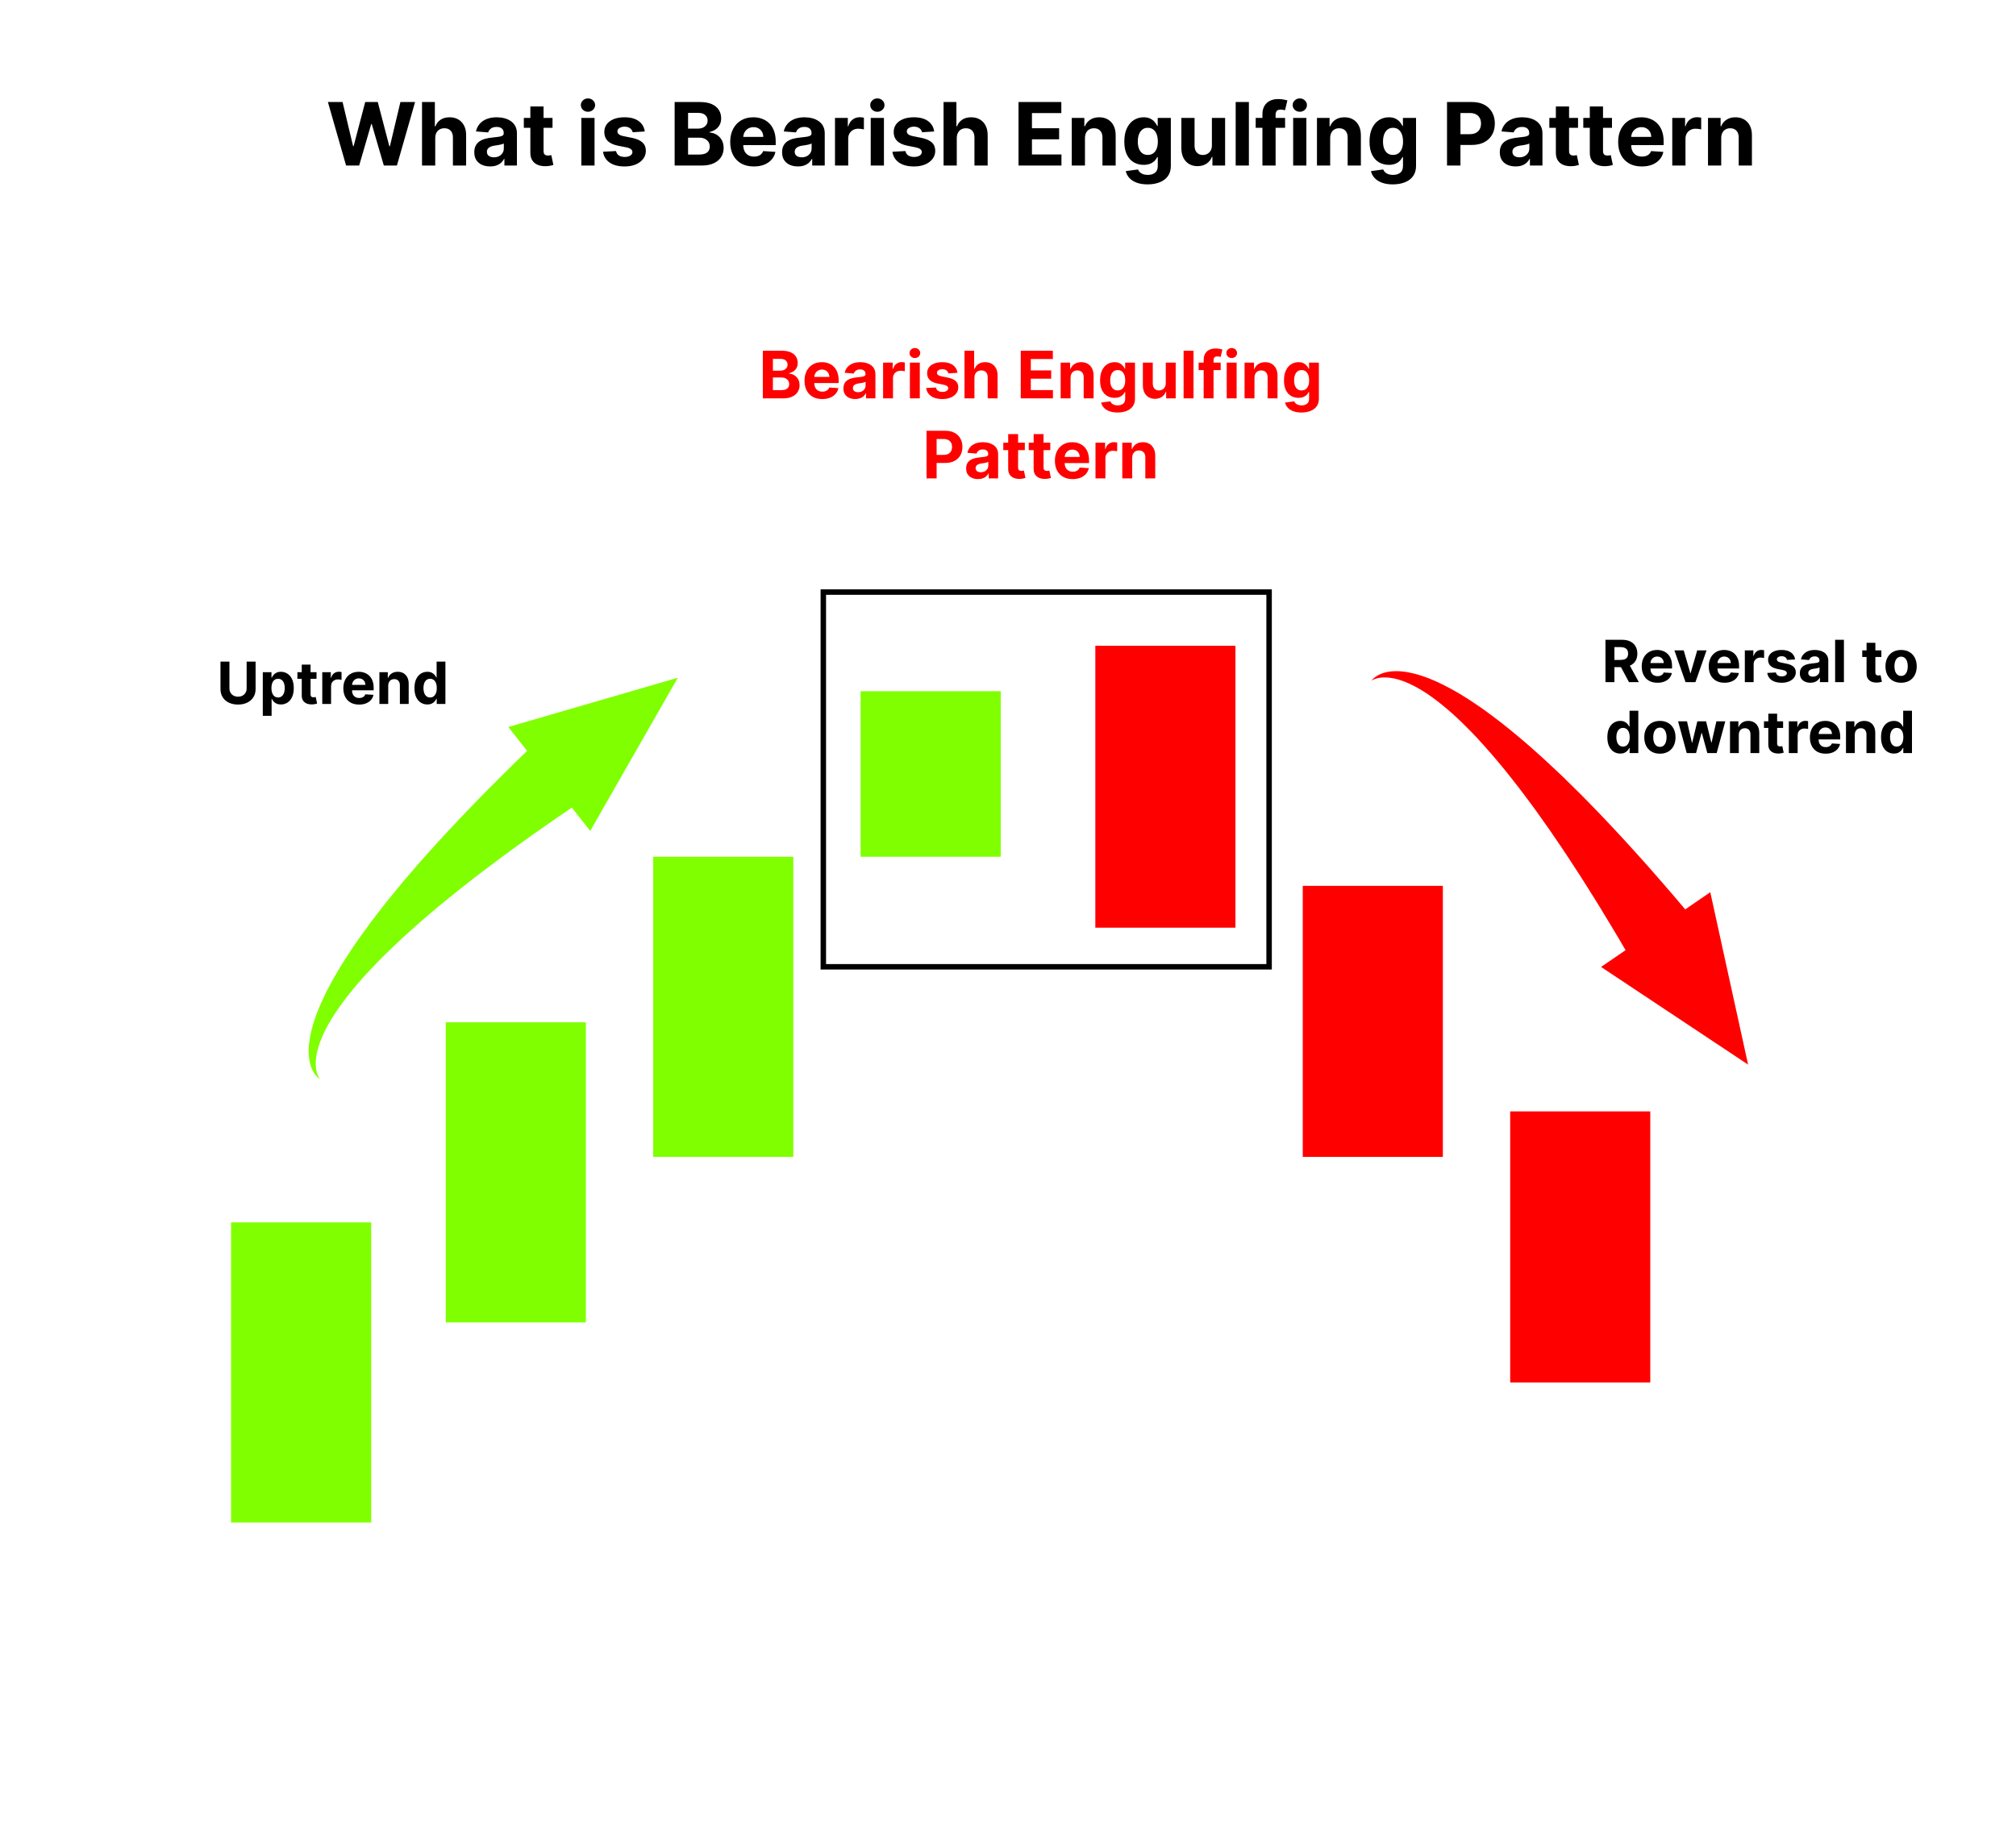 <?xml version="1.0" encoding="UTF-8"?> <svg xmlns="http://www.w3.org/2000/svg" width="1108" height="1004" viewBox="0 0 1108 1004" fill="none"><path d="M372.547 372.57L279.377 399.673L324.394 456.81L372.547 372.57L279.377 399.673L324.394 456.81L372.547 372.57Z" fill="#80FF00"></path><path d="M175.876 593.246C175.876 593.246 175.381 592.711 174.818 591.481C174.266 590.264 173.662 588.331 173.545 585.678C173.414 583.028 173.794 579.657 174.955 575.761C176.105 571.866 178.034 567.465 180.652 562.774C183.333 558.076 186.781 553.097 190.696 547.975C192.783 545.435 194.76 542.825 197.11 540.226C198.248 538.927 199.395 537.619 200.555 536.293C201.774 534.988 202.995 533.682 204.24 532.356C209.181 527.077 214.628 521.793 220.243 516.53C223.051 513.905 226.013 511.317 228.899 508.707C231.82 506.102 234.886 503.558 237.853 500.993L240.094 499.081L242.402 497.194C243.933 495.947 245.463 494.693 246.986 493.455C248.522 492.215 250.004 490.958 251.562 489.741C253.117 488.524 254.659 487.31 256.198 486.108C262.28 481.256 268.499 476.652 274.419 472.183C277.392 469.949 280.401 467.814 283.291 465.705C286.213 463.602 288.994 461.516 291.82 459.556C297.452 455.631 302.682 451.893 307.62 448.515C312.552 445.169 317.083 442.093 321.104 439.367C325.124 436.661 328.697 434.348 331.594 432.429C337.415 428.602 340.737 426.416 340.737 426.416L312.974 390.733C312.974 390.733 309.914 393.608 304.552 398.657C301.88 401.185 298.624 404.204 294.916 407.755C291.248 411.315 287.101 415.339 282.568 419.717C278.066 424.11 273.262 428.977 268.162 434.059C265.609 436.591 263.051 439.304 260.406 442.009C257.786 444.741 255.078 447.474 252.383 450.346C247.003 456.109 241.434 461.983 235.968 468.167C234.594 469.702 233.213 471.233 231.823 472.781C230.447 474.319 229.098 475.921 227.739 477.494C226.385 479.073 225.025 480.646 223.66 482.232L221.623 484.604L219.634 487.018C216.991 490.261 214.32 493.429 211.748 496.692C209.213 499.979 206.645 503.174 204.209 506.449C199.342 512.999 194.695 519.495 190.555 525.953C189.534 527.563 188.517 529.162 187.506 530.746C186.553 532.354 185.615 533.947 184.683 535.527C182.781 538.64 181.206 541.829 179.579 544.83C176.548 550.968 174.049 556.802 172.342 562.211C170.687 567.625 169.795 572.549 169.662 576.725C169.514 580.906 170.135 584.301 171.089 586.797C172.034 589.307 173.277 590.934 174.241 591.917C175.199 592.893 175.876 593.246 175.876 593.246Z" fill="#80FF00"></path><path d="M960.761 585.279L939.977 490.499L879.945 531.577L960.761 585.279L939.977 490.499L879.945 531.577L960.761 585.279Z" fill="#FF0000"></path><path d="M753.791 374.232C753.791 374.232 754.358 373.774 755.623 373.294C756.874 372.825 758.844 372.353 761.499 372.414C764.152 372.461 767.489 373.067 771.298 374.487C775.108 375.896 779.369 378.115 783.874 381.043C788.381 384.033 793.117 387.808 797.965 392.059C800.358 394.311 802.83 396.459 805.266 398.978C806.485 400.201 807.713 401.433 808.958 402.679C810.178 403.983 811.4 405.289 812.639 406.621C817.574 411.905 822.481 417.694 827.354 423.65C829.785 426.629 832.168 429.757 834.578 432.812C836.982 435.901 839.313 439.131 841.674 442.264L843.431 444.629L845.158 447.058C846.3 448.669 847.448 450.28 848.581 451.883C849.715 453.499 850.87 455.061 851.979 456.698C853.089 458.331 854.197 459.951 855.293 461.568C859.725 467.962 863.901 474.476 867.962 480.682C869.992 483.799 871.92 486.944 873.83 489.97C875.733 493.026 877.627 495.941 879.393 498.892C882.931 504.775 886.309 510.245 889.348 515.398C892.355 520.544 895.12 525.271 897.569 529.465C900 533.659 902.067 537.379 903.787 540.398C907.215 546.463 909.172 549.924 909.172 549.924L946.64 524.621C946.64 524.621 943.977 521.374 939.299 515.686C936.956 512.85 934.163 509.398 930.869 505.461C927.563 501.561 923.827 497.153 919.764 492.336C915.683 487.55 911.149 482.429 906.421 476.999C904.066 474.282 901.531 471.548 899.01 468.727C896.46 465.93 893.915 463.044 891.231 460.162C885.842 454.408 880.355 448.457 874.552 442.588C873.113 441.114 871.678 439.633 870.227 438.142C868.785 436.666 867.277 435.213 865.799 433.751C864.314 432.294 862.836 430.831 861.346 429.363L859.115 427.171L856.841 425.025C853.782 422.17 850.801 419.293 847.718 416.507C844.609 413.757 841.594 410.98 838.489 408.33C832.281 403.034 826.112 397.961 819.947 393.397C818.409 392.27 816.881 391.147 815.37 390.032C813.829 388.973 812.303 387.931 810.788 386.895C807.81 384.788 804.734 383.002 801.849 381.178C795.929 377.741 790.275 374.856 784.994 372.79C779.703 370.775 774.85 369.554 770.692 369.141C766.531 368.712 763.102 369.104 760.548 369.888C757.979 370.663 756.272 371.794 755.227 372.689C754.189 373.58 753.791 374.232 753.791 374.232Z" fill="#FF0000"></path><rect x="127" y="672" width="77" height="165" fill="#80FF00"></rect><rect x="245" y="562" width="77" height="165" fill="#80FF00"></rect><rect x="359" y="471" width="77" height="165" fill="#80FF00"></rect><rect x="473" y="380" width="77" height="91" fill="#80FF00"></rect><rect x="602" y="355" width="77" height="155" fill="#FF0000"></rect><rect x="716" y="487" width="77" height="149" fill="#FF0000"></rect><rect x="830" y="611" width="77" height="149" fill="#FF0000"></rect><path d="M419.254 219V192.818H429.737C431.663 192.818 433.27 193.104 434.557 193.675C435.844 194.246 436.811 195.038 437.459 196.053C438.106 197.058 438.43 198.217 438.43 199.53C438.43 200.553 438.226 201.452 437.817 202.227C437.407 202.994 436.845 203.625 436.129 204.119C435.422 204.605 434.612 204.95 433.7 205.155V205.411C434.697 205.453 435.631 205.734 436.5 206.254C437.378 206.774 438.089 207.503 438.635 208.44C439.18 209.369 439.453 210.477 439.453 211.764C439.453 213.153 439.108 214.393 438.417 215.484C437.736 216.567 436.726 217.423 435.388 218.054C434.05 218.685 432.4 219 430.44 219H419.254ZM424.79 214.474H429.302C430.845 214.474 431.97 214.18 432.677 213.592C433.385 212.996 433.738 212.203 433.738 211.214C433.738 210.49 433.564 209.851 433.214 209.297C432.865 208.743 432.366 208.308 431.719 207.993C431.079 207.678 430.317 207.52 429.43 207.52H424.79V214.474ZM424.79 203.774H428.893C429.652 203.774 430.325 203.642 430.913 203.378C431.51 203.105 431.979 202.722 432.319 202.227C432.669 201.733 432.844 201.141 432.844 200.45C432.844 199.504 432.507 198.741 431.834 198.162C431.169 197.582 430.223 197.293 428.996 197.293H424.79V203.774ZM451.901 219.384C449.882 219.384 448.143 218.974 446.686 218.156C445.237 217.33 444.12 216.162 443.336 214.653C442.552 213.136 442.16 211.342 442.16 209.271C442.16 207.251 442.552 205.479 443.336 203.953C444.12 202.428 445.224 201.239 446.647 200.386C448.079 199.534 449.758 199.108 451.684 199.108C452.98 199.108 454.186 199.317 455.302 199.734C456.427 200.143 457.407 200.761 458.242 201.588C459.086 202.415 459.742 203.455 460.211 204.707C460.68 205.952 460.914 207.409 460.914 209.08V210.575H444.333V207.2H455.788C455.788 206.416 455.617 205.722 455.276 205.116C454.936 204.511 454.463 204.038 453.857 203.697C453.261 203.348 452.566 203.173 451.774 203.173C450.947 203.173 450.214 203.365 449.575 203.749C448.944 204.124 448.45 204.631 448.092 205.27C447.734 205.901 447.551 206.604 447.542 207.379V210.588C447.542 211.56 447.721 212.399 448.079 213.107C448.445 213.814 448.961 214.359 449.626 214.743C450.291 215.126 451.079 215.318 451.991 215.318C452.596 215.318 453.15 215.233 453.653 215.062C454.156 214.892 454.586 214.636 454.944 214.295C455.302 213.955 455.575 213.537 455.762 213.043L460.799 213.375C460.544 214.585 460.019 215.642 459.227 216.545C458.443 217.44 457.428 218.139 456.184 218.642C454.948 219.136 453.521 219.384 451.901 219.384ZM470.068 219.371C468.815 219.371 467.698 219.153 466.718 218.719C465.738 218.276 464.963 217.624 464.392 216.763C463.829 215.893 463.548 214.811 463.548 213.516C463.548 212.425 463.748 211.509 464.149 210.767C464.549 210.026 465.095 209.429 465.785 208.977C466.475 208.526 467.259 208.185 468.137 207.955C469.024 207.724 469.953 207.562 470.924 207.469C472.066 207.349 472.987 207.239 473.686 207.136C474.384 207.026 474.892 206.864 475.207 206.651C475.522 206.437 475.68 206.122 475.68 205.705V205.628C475.68 204.818 475.424 204.192 474.913 203.749C474.41 203.305 473.694 203.084 472.765 203.084C471.785 203.084 471.005 203.301 470.426 203.736C469.846 204.162 469.463 204.699 469.275 205.347L464.238 204.938C464.494 203.744 464.997 202.713 465.747 201.844C466.497 200.966 467.464 200.293 468.649 199.824C469.842 199.347 471.222 199.108 472.791 199.108C473.882 199.108 474.926 199.236 475.923 199.491C476.928 199.747 477.819 200.143 478.595 200.68C479.379 201.217 479.997 201.908 480.448 202.751C480.9 203.587 481.126 204.588 481.126 205.756V219H475.961V216.277H475.808C475.492 216.891 475.07 217.432 474.542 217.901C474.014 218.361 473.379 218.723 472.637 218.987C471.896 219.243 471.039 219.371 470.068 219.371ZM471.627 215.612C472.428 215.612 473.136 215.455 473.749 215.139C474.363 214.815 474.845 214.381 475.194 213.835C475.544 213.29 475.718 212.672 475.718 211.982V209.898C475.548 210.009 475.313 210.111 475.015 210.205C474.725 210.29 474.397 210.371 474.031 210.447C473.664 210.516 473.298 210.58 472.931 210.639C472.565 210.69 472.232 210.737 471.934 210.78C471.295 210.874 470.737 211.023 470.259 211.227C469.782 211.432 469.411 211.709 469.147 212.058C468.883 212.399 468.751 212.825 468.751 213.337C468.751 214.078 469.019 214.645 469.556 215.037C470.102 215.42 470.792 215.612 471.627 215.612ZM485.351 219V199.364H490.631V202.79H490.835C491.193 201.571 491.794 200.651 492.638 200.028C493.482 199.398 494.453 199.082 495.553 199.082C495.825 199.082 496.119 199.099 496.435 199.134C496.75 199.168 497.027 199.214 497.266 199.274V204.107C497.01 204.03 496.656 203.962 496.205 203.902C495.753 203.842 495.34 203.812 494.965 203.812C494.164 203.812 493.448 203.987 492.817 204.337C492.195 204.678 491.7 205.155 491.334 205.768C490.976 206.382 490.797 207.089 490.797 207.891V219H485.351ZM500.081 219V199.364H505.528V219H500.081ZM502.817 196.832C502.008 196.832 501.313 196.564 500.733 196.027C500.162 195.482 499.877 194.83 499.877 194.071C499.877 193.321 500.162 192.678 500.733 192.141C501.313 191.595 502.008 191.322 502.817 191.322C503.627 191.322 504.317 191.595 504.888 192.141C505.468 192.678 505.758 193.321 505.758 194.071C505.758 194.83 505.468 195.482 504.888 196.027C504.317 196.564 503.627 196.832 502.817 196.832ZM526.228 204.963L521.242 205.27C521.157 204.844 520.974 204.46 520.693 204.119C520.411 203.77 520.041 203.493 519.58 203.288C519.129 203.075 518.588 202.969 517.957 202.969C517.113 202.969 516.401 203.148 515.822 203.506C515.242 203.855 514.953 204.324 514.953 204.912C514.953 205.381 515.14 205.777 515.515 206.101C515.89 206.425 516.534 206.685 517.445 206.881L520.999 207.597C522.909 207.989 524.332 208.619 525.269 209.489C526.207 210.358 526.676 211.5 526.676 212.915C526.676 214.202 526.296 215.331 525.538 216.303C524.788 217.274 523.757 218.033 522.444 218.578C521.14 219.115 519.636 219.384 517.931 219.384C515.332 219.384 513.261 218.842 511.718 217.76C510.184 216.669 509.285 215.186 509.021 213.311L514.377 213.03C514.539 213.822 514.931 214.428 515.553 214.845C516.176 215.254 516.972 215.459 517.944 215.459C518.899 215.459 519.666 215.276 520.245 214.909C520.833 214.534 521.132 214.053 521.14 213.464C521.132 212.97 520.923 212.565 520.514 212.25C520.105 211.926 519.474 211.679 518.622 211.509L515.221 210.831C513.303 210.447 511.876 209.783 510.938 208.837C510.009 207.891 509.545 206.685 509.545 205.219C509.545 203.957 509.886 202.871 510.568 201.959C511.258 201.047 512.225 200.344 513.47 199.849C514.722 199.355 516.188 199.108 517.867 199.108C520.347 199.108 522.299 199.632 523.722 200.68C525.154 201.729 525.99 203.156 526.228 204.963ZM535.551 207.648V219H530.105V192.818H535.398V202.828H535.628C536.071 201.669 536.787 200.761 537.775 200.105C538.764 199.44 540.004 199.108 541.496 199.108C542.859 199.108 544.048 199.406 545.062 200.003C546.085 200.591 546.878 201.439 547.44 202.547C548.011 203.646 548.292 204.963 548.284 206.497V219H542.838V207.469C542.846 206.259 542.54 205.317 541.917 204.643C541.304 203.97 540.443 203.634 539.335 203.634C538.594 203.634 537.937 203.791 537.366 204.107C536.804 204.422 536.361 204.882 536.037 205.487C535.721 206.084 535.559 206.804 535.551 207.648ZM561.004 219V192.818H578.646V197.382H566.54V203.621H577.738V208.185H566.54V214.436H578.697V219H561.004ZM588.391 207.648V219H582.945V199.364H588.135V202.828H588.365C588.8 201.686 589.529 200.783 590.551 200.118C591.574 199.445 592.814 199.108 594.271 199.108C595.635 199.108 596.824 199.406 597.838 200.003C598.852 200.599 599.641 201.452 600.203 202.56C600.766 203.659 601.047 204.972 601.047 206.497V219H595.601V207.469C595.61 206.267 595.303 205.33 594.681 204.656C594.058 203.974 593.202 203.634 592.111 203.634C591.378 203.634 590.73 203.791 590.168 204.107C589.614 204.422 589.179 204.882 588.864 205.487C588.557 206.084 588.399 206.804 588.391 207.648ZM614.186 226.773C612.422 226.773 610.909 226.53 609.648 226.044C608.395 225.567 607.398 224.915 606.656 224.088C605.915 223.261 605.433 222.332 605.211 221.301L610.248 220.624C610.402 221.016 610.645 221.382 610.977 221.723C611.309 222.064 611.748 222.337 612.294 222.541C612.848 222.754 613.521 222.861 614.314 222.861C615.498 222.861 616.474 222.571 617.241 221.991C618.017 221.42 618.405 220.462 618.405 219.115V215.523H618.175C617.936 216.068 617.578 216.584 617.101 217.07C616.623 217.555 616.01 217.952 615.26 218.259C614.51 218.565 613.615 218.719 612.575 218.719C611.101 218.719 609.758 218.378 608.548 217.696C607.346 217.006 606.388 215.953 605.672 214.538C604.964 213.115 604.611 211.317 604.611 209.143C604.611 206.919 604.973 205.061 605.697 203.57C606.422 202.078 607.385 200.962 608.586 200.22C609.797 199.479 611.122 199.108 612.562 199.108C613.662 199.108 614.582 199.295 615.324 199.67C616.065 200.037 616.662 200.497 617.113 201.051C617.574 201.597 617.927 202.134 618.175 202.662H618.379V199.364H623.787V219.192C623.787 220.862 623.378 222.26 622.559 223.385C621.741 224.51 620.608 225.354 619.159 225.916C617.719 226.487 616.061 226.773 614.186 226.773ZM614.301 214.628C615.179 214.628 615.92 214.411 616.525 213.976C617.139 213.533 617.608 212.902 617.932 212.084C618.264 211.257 618.43 210.268 618.43 209.118C618.43 207.967 618.268 206.97 617.944 206.126C617.621 205.274 617.152 204.614 616.538 204.145C615.925 203.676 615.179 203.442 614.301 203.442C613.406 203.442 612.652 203.685 612.038 204.17C611.425 204.648 610.96 205.312 610.645 206.165C610.329 207.017 610.172 208.001 610.172 209.118C610.172 210.251 610.329 211.232 610.645 212.058C610.969 212.876 611.433 213.511 612.038 213.963C612.652 214.406 613.406 214.628 614.301 214.628ZM640.713 210.639V199.364H646.159V219H640.93V215.433H640.726C640.282 216.584 639.545 217.509 638.514 218.207C637.491 218.906 636.243 219.256 634.768 219.256C633.456 219.256 632.301 218.957 631.304 218.361C630.307 217.764 629.527 216.916 628.964 215.817C628.41 214.717 628.129 213.401 628.121 211.866V199.364H633.567V210.895C633.575 212.054 633.886 212.97 634.5 213.643C635.113 214.317 635.936 214.653 636.967 214.653C637.623 214.653 638.237 214.504 638.808 214.206C639.379 213.899 639.839 213.447 640.189 212.851C640.547 212.254 640.721 211.517 640.713 210.639ZM655.961 192.818V219H650.515V192.818H655.961ZM670.883 199.364V203.455H658.764V199.364H670.883ZM661.538 219V197.945C661.538 196.521 661.815 195.341 662.369 194.403C662.932 193.466 663.699 192.763 664.67 192.294C665.642 191.825 666.746 191.591 667.981 191.591C668.817 191.591 669.579 191.655 670.27 191.783C670.969 191.911 671.488 192.026 671.829 192.128L670.858 196.219C670.645 196.151 670.381 196.087 670.065 196.027C669.758 195.967 669.443 195.938 669.119 195.938C668.318 195.938 667.76 196.125 667.444 196.5C667.129 196.866 666.971 197.382 666.971 198.047V219H661.538ZM674.21 219V199.364H679.656V219H674.21ZM676.946 196.832C676.137 196.832 675.442 196.564 674.862 196.027C674.291 195.482 674.006 194.83 674.006 194.071C674.006 193.321 674.291 192.678 674.862 192.141C675.442 191.595 676.137 191.322 676.946 191.322C677.756 191.322 678.446 191.595 679.017 192.141C679.597 192.678 679.887 193.321 679.887 194.071C679.887 194.83 679.597 195.482 679.017 196.027C678.446 196.564 677.756 196.832 676.946 196.832ZM689.465 207.648V219H684.019V199.364H689.209V202.828H689.439C689.874 201.686 690.603 200.783 691.626 200.118C692.648 199.445 693.888 199.108 695.346 199.108C696.709 199.108 697.898 199.406 698.912 200.003C699.927 200.599 700.715 201.452 701.278 202.56C701.84 203.659 702.121 204.972 702.121 206.497V219H696.675V207.469C696.684 206.267 696.377 205.33 695.755 204.656C695.133 203.974 694.276 203.634 693.185 203.634C692.452 203.634 691.805 203.791 691.242 204.107C690.688 204.422 690.253 204.882 689.938 205.487C689.631 206.084 689.474 206.804 689.465 207.648ZM715.26 226.773C713.496 226.773 711.983 226.53 710.722 226.044C709.469 225.567 708.472 224.915 707.73 224.088C706.989 223.261 706.507 222.332 706.286 221.301L711.323 220.624C711.476 221.016 711.719 221.382 712.051 221.723C712.384 222.064 712.823 222.337 713.368 222.541C713.922 222.754 714.595 222.861 715.388 222.861C716.573 222.861 717.548 222.571 718.316 221.991C719.091 221.42 719.479 220.462 719.479 219.115V215.523H719.249C719.01 216.068 718.652 216.584 718.175 217.07C717.698 217.555 717.084 217.952 716.334 218.259C715.584 218.565 714.689 218.719 713.649 218.719C712.175 218.719 710.833 218.378 709.622 217.696C708.421 217.006 707.462 215.953 706.746 214.538C706.039 213.115 705.685 211.317 705.685 209.143C705.685 206.919 706.047 205.061 706.771 203.57C707.496 202.078 708.459 200.962 709.661 200.22C710.871 199.479 712.196 199.108 713.637 199.108C714.736 199.108 715.656 199.295 716.398 199.67C717.139 200.037 717.736 200.497 718.188 201.051C718.648 201.597 719.002 202.134 719.249 202.662H719.453V199.364H724.861V219.192C724.861 220.862 724.452 222.26 723.634 223.385C722.816 224.51 721.682 225.354 720.233 225.916C718.793 226.487 717.135 226.773 715.26 226.773ZM715.375 214.628C716.253 214.628 716.994 214.411 717.6 213.976C718.213 213.533 718.682 212.902 719.006 212.084C719.338 211.257 719.504 210.268 719.504 209.118C719.504 207.967 719.343 206.97 719.019 206.126C718.695 205.274 718.226 204.614 717.612 204.145C716.999 203.676 716.253 203.442 715.375 203.442C714.48 203.442 713.726 203.685 713.112 204.17C712.499 204.648 712.034 205.312 711.719 206.165C711.404 207.017 711.246 208.001 711.246 209.118C711.246 210.251 711.404 211.232 711.719 212.058C712.043 212.876 712.507 213.511 713.112 213.963C713.726 214.406 714.48 214.628 715.375 214.628ZM509.237 263V236.818H519.566C521.552 236.818 523.244 237.197 524.641 237.956C526.039 238.706 527.104 239.75 527.837 241.088C528.579 242.418 528.95 243.952 528.95 245.69C528.95 247.429 528.575 248.963 527.825 250.293C527.075 251.622 525.988 252.658 524.565 253.399C523.15 254.141 521.437 254.511 519.425 254.511H512.842V250.075H518.531C519.596 250.075 520.474 249.892 521.164 249.526C521.863 249.151 522.383 248.635 522.724 247.979C523.073 247.314 523.248 246.551 523.248 245.69C523.248 244.821 523.073 244.062 522.724 243.415C522.383 242.759 521.863 242.251 521.164 241.893C520.465 241.527 519.579 241.344 518.505 241.344H514.772V263H509.237ZM537.515 263.371C536.262 263.371 535.146 263.153 534.165 262.719C533.185 262.276 532.41 261.624 531.839 260.763C531.276 259.893 530.995 258.811 530.995 257.516C530.995 256.425 531.195 255.509 531.596 254.767C531.996 254.026 532.542 253.429 533.232 252.977C533.923 252.526 534.707 252.185 535.585 251.955C536.471 251.724 537.4 251.562 538.371 251.469C539.513 251.349 540.434 251.239 541.133 251.136C541.832 251.026 542.339 250.864 542.654 250.651C542.969 250.437 543.127 250.122 543.127 249.705V249.628C543.127 248.818 542.871 248.192 542.36 247.749C541.857 247.305 541.141 247.084 540.212 247.084C539.232 247.084 538.452 247.301 537.873 247.736C537.293 248.162 536.91 248.699 536.722 249.347L531.685 248.938C531.941 247.744 532.444 246.713 533.194 245.844C533.944 244.966 534.911 244.293 536.096 243.824C537.289 243.347 538.67 243.108 540.238 243.108C541.329 243.108 542.373 243.236 543.37 243.491C544.376 243.747 545.266 244.143 546.042 244.68C546.826 245.217 547.444 245.908 547.896 246.751C548.347 247.587 548.573 248.588 548.573 249.756V263H543.408V260.277H543.255C542.94 260.891 542.518 261.432 541.989 261.901C541.461 262.361 540.826 262.723 540.085 262.987C539.343 263.243 538.487 263.371 537.515 263.371ZM539.075 259.612C539.876 259.612 540.583 259.455 541.197 259.139C541.81 258.815 542.292 258.381 542.641 257.835C542.991 257.29 543.165 256.672 543.165 255.982V253.898C542.995 254.009 542.761 254.111 542.462 254.205C542.173 254.29 541.844 254.371 541.478 254.447C541.112 254.516 540.745 254.58 540.379 254.639C540.012 254.69 539.68 254.737 539.381 254.78C538.742 254.874 538.184 255.023 537.707 255.227C537.229 255.432 536.859 255.709 536.594 256.058C536.33 256.399 536.198 256.825 536.198 257.337C536.198 258.078 536.467 258.645 537.004 259.037C537.549 259.42 538.239 259.612 539.075 259.612ZM563.243 243.364V247.455H551.418V243.364H563.243ZM554.102 238.659H559.548V256.966C559.548 257.469 559.625 257.861 559.778 258.142C559.932 258.415 560.145 258.607 560.418 258.717C560.699 258.828 561.023 258.884 561.389 258.884C561.645 258.884 561.901 258.862 562.156 258.82C562.412 258.768 562.608 258.73 562.744 258.705L563.601 262.757C563.328 262.842 562.945 262.94 562.45 263.051C561.956 263.17 561.355 263.243 560.648 263.268C559.335 263.32 558.185 263.145 557.196 262.744C556.216 262.344 555.453 261.722 554.908 260.878C554.362 260.034 554.094 258.969 554.102 257.682V238.659ZM577.235 243.364V247.455H565.41V243.364H577.235ZM568.094 238.659H573.54V256.966C573.54 257.469 573.617 257.861 573.771 258.142C573.924 258.415 574.137 258.607 574.41 258.717C574.691 258.828 575.015 258.884 575.381 258.884C575.637 258.884 575.893 258.862 576.148 258.82C576.404 258.768 576.6 258.73 576.737 258.705L577.593 262.757C577.32 262.842 576.937 262.94 576.442 263.051C575.948 263.17 575.347 263.243 574.64 263.268C573.327 263.32 572.177 263.145 571.188 262.744C570.208 262.344 569.445 261.722 568.9 260.878C568.354 260.034 568.086 258.969 568.094 257.682V238.659ZM589.521 263.384C587.501 263.384 585.762 262.974 584.305 262.156C582.856 261.33 581.739 260.162 580.955 258.653C580.171 257.136 579.779 255.342 579.779 253.271C579.779 251.251 580.171 249.479 580.955 247.953C581.739 246.428 582.843 245.239 584.266 244.386C585.698 243.534 587.377 243.108 589.303 243.108C590.599 243.108 591.805 243.317 592.921 243.734C594.046 244.143 595.026 244.761 595.862 245.588C596.705 246.415 597.362 247.455 597.83 248.707C598.299 249.952 598.533 251.409 598.533 253.08V254.575H581.952V251.2H593.407C593.407 250.416 593.237 249.722 592.896 249.116C592.555 248.511 592.082 248.038 591.477 247.697C590.88 247.348 590.185 247.173 589.393 247.173C588.566 247.173 587.833 247.365 587.194 247.749C586.563 248.124 586.069 248.631 585.711 249.27C585.353 249.901 585.17 250.604 585.161 251.379V254.588C585.161 255.56 585.34 256.399 585.698 257.107C586.065 257.814 586.58 258.359 587.245 258.743C587.91 259.126 588.698 259.318 589.61 259.318C590.215 259.318 590.769 259.233 591.272 259.062C591.775 258.892 592.205 258.636 592.563 258.295C592.921 257.955 593.194 257.537 593.381 257.043L598.418 257.375C598.163 258.585 597.638 259.642 596.846 260.545C596.062 261.44 595.048 262.139 593.803 262.642C592.567 263.136 591.14 263.384 589.521 263.384ZM602.087 263V243.364H607.367V246.79H607.572C607.93 245.571 608.531 244.651 609.374 244.028C610.218 243.398 611.19 243.082 612.289 243.082C612.562 243.082 612.856 243.099 613.171 243.134C613.487 243.168 613.763 243.214 614.002 243.274V248.107C613.746 248.03 613.393 247.962 612.941 247.902C612.489 247.842 612.076 247.812 611.701 247.812C610.9 247.812 610.184 247.987 609.553 248.337C608.931 248.678 608.437 249.155 608.07 249.768C607.712 250.382 607.533 251.089 607.533 251.891V263H602.087ZM622.264 251.648V263H616.818V243.364H622.008V246.828H622.238C622.673 245.686 623.402 244.783 624.424 244.118C625.447 243.445 626.687 243.108 628.145 243.108C629.508 243.108 630.697 243.406 631.711 244.003C632.725 244.599 633.514 245.452 634.076 246.56C634.639 247.659 634.92 248.972 634.92 250.497V263H629.474V251.469C629.483 250.267 629.176 249.33 628.554 248.656C627.931 247.974 627.075 247.634 625.984 247.634C625.251 247.634 624.603 247.791 624.041 248.107C623.487 248.422 623.052 248.882 622.737 249.487C622.43 250.084 622.272 250.804 622.264 251.648Z" fill="#FF0000"></path><path d="M135.554 363.727H140.474V378.841C140.474 380.538 140.069 382.023 139.259 383.295C138.455 384.568 137.33 385.561 135.884 386.273C134.437 386.977 132.751 387.33 130.827 387.33C128.895 387.33 127.205 386.977 125.759 386.273C124.312 385.561 123.187 384.568 122.384 383.295C121.58 382.023 121.179 380.538 121.179 378.841V363.727H126.099V378.42C126.099 379.307 126.293 380.095 126.679 380.784C127.073 381.473 127.626 382.015 128.338 382.409C129.05 382.803 129.88 383 130.827 383C131.781 383 132.611 382.803 133.315 382.409C134.027 382.015 134.577 381.473 134.963 380.784C135.357 380.095 135.554 379.307 135.554 378.42V363.727ZM144.432 393.545V369.545H149.205V372.477H149.42C149.633 372.008 149.939 371.53 150.341 371.045C150.75 370.553 151.28 370.144 151.932 369.818C152.591 369.485 153.409 369.318 154.386 369.318C155.659 369.318 156.833 369.652 157.909 370.318C158.985 370.977 159.845 371.973 160.489 373.307C161.133 374.633 161.455 376.295 161.455 378.295C161.455 380.242 161.14 381.886 160.511 383.227C159.89 384.561 159.042 385.572 157.966 386.261C156.898 386.943 155.701 387.284 154.375 387.284C153.436 387.284 152.636 387.129 151.977 386.818C151.326 386.508 150.792 386.117 150.375 385.648C149.958 385.17 149.64 384.689 149.42 384.205H149.273V393.545H144.432ZM149.17 378.273C149.17 379.311 149.314 380.216 149.602 380.989C149.89 381.761 150.307 382.364 150.852 382.795C151.398 383.22 152.061 383.432 152.841 383.432C153.629 383.432 154.295 383.216 154.841 382.784C155.386 382.345 155.799 381.739 156.08 380.966C156.367 380.186 156.511 379.288 156.511 378.273C156.511 377.265 156.371 376.379 156.091 375.614C155.811 374.848 155.398 374.25 154.852 373.818C154.307 373.386 153.636 373.17 152.841 373.17C152.053 373.17 151.386 373.379 150.841 373.795C150.303 374.212 149.89 374.803 149.602 375.568C149.314 376.333 149.17 377.235 149.17 378.273ZM173.966 369.545V373.182H163.455V369.545H173.966ZM165.841 365.364H170.682V381.636C170.682 382.083 170.75 382.432 170.886 382.682C171.023 382.924 171.212 383.095 171.455 383.193C171.705 383.292 171.992 383.341 172.318 383.341C172.545 383.341 172.773 383.322 173 383.284C173.227 383.239 173.402 383.205 173.523 383.182L174.284 386.784C174.042 386.86 173.701 386.947 173.261 387.045C172.822 387.152 172.288 387.216 171.659 387.239C170.492 387.284 169.47 387.129 168.591 386.773C167.72 386.417 167.042 385.864 166.557 385.114C166.072 384.364 165.833 383.417 165.841 382.273V365.364ZM177.119 387V369.545H181.812V372.591H181.994C182.313 371.508 182.847 370.689 183.597 370.136C184.347 369.576 185.21 369.295 186.188 369.295C186.43 369.295 186.691 369.311 186.972 369.341C187.252 369.371 187.498 369.413 187.71 369.466V373.761C187.483 373.693 187.169 373.633 186.767 373.58C186.366 373.527 185.998 373.5 185.665 373.5C184.953 373.5 184.316 373.655 183.756 373.966C183.203 374.269 182.763 374.693 182.438 375.239C182.119 375.784 181.96 376.413 181.96 377.125V387H177.119ZM197.355 387.341C195.56 387.341 194.014 386.977 192.719 386.25C191.431 385.515 190.438 384.477 189.741 383.136C189.045 381.788 188.696 380.193 188.696 378.352C188.696 376.557 189.045 374.981 189.741 373.625C190.438 372.269 191.42 371.212 192.685 370.455C193.957 369.697 195.45 369.318 197.162 369.318C198.313 369.318 199.385 369.504 200.378 369.875C201.378 370.239 202.249 370.788 202.991 371.523C203.741 372.258 204.325 373.182 204.741 374.295C205.158 375.402 205.366 376.697 205.366 378.182V379.511H190.628V376.511H200.81C200.81 375.814 200.658 375.197 200.355 374.659C200.052 374.121 199.632 373.701 199.094 373.398C198.563 373.087 197.946 372.932 197.241 372.932C196.507 372.932 195.855 373.102 195.287 373.443C194.726 373.777 194.287 374.227 193.969 374.795C193.651 375.356 193.488 375.981 193.48 376.67V379.523C193.48 380.386 193.639 381.133 193.957 381.761C194.283 382.39 194.741 382.875 195.332 383.216C195.923 383.557 196.624 383.727 197.435 383.727C197.973 383.727 198.465 383.652 198.912 383.5C199.359 383.348 199.741 383.121 200.06 382.818C200.378 382.515 200.62 382.144 200.787 381.705L205.264 382C205.037 383.076 204.571 384.015 203.866 384.818C203.17 385.614 202.268 386.235 201.162 386.682C200.063 387.121 198.795 387.341 197.355 387.341ZM213.366 376.909V387H208.526V369.545H213.139V372.625H213.344C213.73 371.61 214.378 370.807 215.287 370.216C216.196 369.617 217.298 369.318 218.594 369.318C219.806 369.318 220.863 369.583 221.764 370.114C222.666 370.644 223.366 371.402 223.866 372.386C224.366 373.364 224.616 374.53 224.616 375.886V387H219.776V376.75C219.783 375.682 219.51 374.848 218.957 374.25C218.404 373.644 217.643 373.341 216.673 373.341C216.022 373.341 215.446 373.481 214.946 373.761C214.454 374.042 214.067 374.451 213.787 374.989C213.514 375.519 213.374 376.159 213.366 376.909ZM234.864 387.284C233.538 387.284 232.337 386.943 231.261 386.261C230.193 385.572 229.345 384.561 228.716 383.227C228.095 381.886 227.784 380.242 227.784 378.295C227.784 376.295 228.106 374.633 228.75 373.307C229.394 371.973 230.25 370.977 231.318 370.318C232.394 369.652 233.572 369.318 234.852 369.318C235.83 369.318 236.644 369.485 237.295 369.818C237.955 370.144 238.485 370.553 238.886 371.045C239.295 371.53 239.606 372.008 239.818 372.477H239.966V363.727H244.795V387H240.023V384.205H239.818C239.591 384.689 239.269 385.17 238.852 385.648C238.443 386.117 237.909 386.508 237.25 386.818C236.598 387.129 235.803 387.284 234.864 387.284ZM236.398 383.432C237.178 383.432 237.837 383.22 238.375 382.795C238.92 382.364 239.337 381.761 239.625 380.989C239.92 380.216 240.068 379.311 240.068 378.273C240.068 377.235 239.924 376.333 239.636 375.568C239.348 374.803 238.932 374.212 238.386 373.795C237.841 373.379 237.178 373.17 236.398 373.17C235.602 373.17 234.932 373.386 234.386 373.818C233.841 374.25 233.428 374.848 233.148 375.614C232.867 376.379 232.727 377.265 232.727 378.273C232.727 379.288 232.867 380.186 233.148 380.966C233.436 381.739 233.848 382.345 234.386 382.784C234.932 383.216 235.602 383.432 236.398 383.432Z" fill="black"></path><path d="M882.366 375V351.727H891.548C893.306 351.727 894.806 352.042 896.048 352.67C897.298 353.292 898.249 354.174 898.901 355.318C899.56 356.455 899.889 357.792 899.889 359.33C899.889 360.875 899.556 362.205 898.889 363.318C898.223 364.424 897.257 365.273 895.991 365.864C894.734 366.455 893.211 366.75 891.423 366.75H885.276V362.795H890.628C891.567 362.795 892.348 362.667 892.969 362.409C893.59 362.152 894.052 361.765 894.355 361.25C894.666 360.735 894.821 360.095 894.821 359.33C894.821 358.557 894.666 357.905 894.355 357.375C894.052 356.845 893.586 356.443 892.957 356.17C892.336 355.89 891.552 355.75 890.605 355.75H887.287V375H882.366ZM894.935 364.409L900.719 375H895.287L889.628 364.409H894.935ZM910.949 375.341C909.153 375.341 907.608 374.977 906.312 374.25C905.025 373.515 904.032 372.477 903.335 371.136C902.638 369.788 902.29 368.193 902.29 366.352C902.29 364.557 902.638 362.981 903.335 361.625C904.032 360.269 905.013 359.212 906.278 358.455C907.551 357.697 909.044 357.318 910.756 357.318C911.907 357.318 912.979 357.504 913.972 357.875C914.972 358.239 915.843 358.788 916.585 359.523C917.335 360.258 917.919 361.182 918.335 362.295C918.752 363.402 918.96 364.697 918.96 366.182V367.511H904.222V364.511H914.403C914.403 363.814 914.252 363.197 913.949 362.659C913.646 362.121 913.225 361.701 912.688 361.398C912.157 361.087 911.54 360.932 910.835 360.932C910.1 360.932 909.449 361.102 908.881 361.443C908.32 361.777 907.881 362.227 907.562 362.795C907.244 363.356 907.081 363.981 907.074 364.67V367.523C907.074 368.386 907.233 369.133 907.551 369.761C907.877 370.39 908.335 370.875 908.926 371.216C909.517 371.557 910.218 371.727 911.028 371.727C911.566 371.727 912.059 371.652 912.506 371.5C912.953 371.348 913.335 371.121 913.653 370.818C913.972 370.515 914.214 370.144 914.381 369.705L918.858 370C918.631 371.076 918.165 372.015 917.46 372.818C916.763 373.614 915.862 374.235 914.756 374.682C913.657 375.121 912.388 375.341 910.949 375.341ZM937.923 357.545L931.821 375H926.366L920.264 357.545H925.378L929.003 370.034H929.185L932.798 357.545H937.923ZM947.793 375.341C945.997 375.341 944.452 374.977 943.156 374.25C941.868 373.515 940.876 372.477 940.179 371.136C939.482 369.788 939.134 368.193 939.134 366.352C939.134 364.557 939.482 362.981 940.179 361.625C940.876 360.269 941.857 359.212 943.122 358.455C944.395 357.697 945.887 357.318 947.599 357.318C948.751 357.318 949.823 357.504 950.815 357.875C951.815 358.239 952.687 358.788 953.429 359.523C954.179 360.258 954.762 361.182 955.179 362.295C955.596 363.402 955.804 364.697 955.804 366.182V367.511H941.065V364.511H951.247C951.247 363.814 951.096 363.197 950.793 362.659C950.49 362.121 950.069 361.701 949.531 361.398C949.001 361.087 948.384 360.932 947.679 360.932C946.944 360.932 946.293 361.102 945.724 361.443C945.164 361.777 944.724 362.227 944.406 362.795C944.088 363.356 943.925 363.981 943.918 364.67V367.523C943.918 368.386 944.077 369.133 944.395 369.761C944.721 370.39 945.179 370.875 945.77 371.216C946.361 371.557 947.062 371.727 947.872 371.727C948.41 371.727 948.902 371.652 949.349 371.5C949.796 371.348 950.179 371.121 950.497 370.818C950.815 370.515 951.058 370.144 951.224 369.705L955.702 370C955.474 371.076 955.009 372.015 954.304 372.818C953.607 373.614 952.705 374.235 951.599 374.682C950.501 375.121 949.232 375.341 947.793 375.341ZM958.963 375V357.545H963.656V360.591H963.838C964.156 359.508 964.69 358.689 965.44 358.136C966.19 357.576 967.054 357.295 968.031 357.295C968.274 357.295 968.535 357.311 968.815 357.341C969.096 357.371 969.342 357.413 969.554 357.466V361.761C969.327 361.693 969.012 361.633 968.611 361.58C968.209 361.527 967.842 361.5 967.509 361.5C966.796 361.5 966.16 361.655 965.599 361.966C965.046 362.269 964.607 362.693 964.281 363.239C963.963 363.784 963.804 364.413 963.804 365.125V375H958.963ZM986.58 362.523L982.148 362.795C982.072 362.417 981.909 362.076 981.659 361.773C981.409 361.462 981.08 361.216 980.67 361.034C980.269 360.845 979.788 360.75 979.227 360.75C978.477 360.75 977.845 360.909 977.33 361.227C976.814 361.538 976.557 361.955 976.557 362.477C976.557 362.894 976.723 363.246 977.057 363.534C977.39 363.822 977.962 364.053 978.773 364.227L981.932 364.864C983.629 365.212 984.894 365.773 985.727 366.545C986.561 367.318 986.977 368.333 986.977 369.591C986.977 370.735 986.64 371.739 985.966 372.602C985.299 373.466 984.383 374.14 983.216 374.625C982.057 375.102 980.72 375.341 979.205 375.341C976.894 375.341 975.053 374.86 973.682 373.898C972.318 372.928 971.519 371.61 971.284 369.943L976.045 369.693C976.189 370.398 976.538 370.936 977.091 371.307C977.644 371.67 978.352 371.852 979.216 371.852C980.064 371.852 980.746 371.689 981.261 371.364C981.784 371.03 982.049 370.602 982.057 370.08C982.049 369.64 981.864 369.28 981.5 369C981.136 368.712 980.576 368.492 979.818 368.341L976.795 367.739C975.091 367.398 973.822 366.807 972.989 365.966C972.163 365.125 971.75 364.053 971.75 362.75C971.75 361.629 972.053 360.663 972.659 359.852C973.273 359.042 974.133 358.417 975.239 357.977C976.352 357.538 977.655 357.318 979.148 357.318C981.352 357.318 983.087 357.784 984.352 358.716C985.625 359.648 986.367 360.917 986.58 362.523ZM995.003 375.33C993.889 375.33 992.897 375.136 992.026 374.75C991.154 374.356 990.465 373.777 989.957 373.011C989.457 372.239 989.207 371.277 989.207 370.125C989.207 369.155 989.385 368.341 989.741 367.682C990.098 367.023 990.582 366.492 991.196 366.091C991.81 365.689 992.507 365.386 993.287 365.182C994.075 364.977 994.901 364.833 995.764 364.75C996.779 364.644 997.598 364.545 998.219 364.455C998.84 364.356 999.291 364.212 999.571 364.023C999.851 363.833 999.991 363.553 999.991 363.182V363.114C999.991 362.394 999.764 361.837 999.31 361.443C998.863 361.049 998.226 360.852 997.401 360.852C996.529 360.852 995.836 361.045 995.321 361.432C994.806 361.811 994.465 362.288 994.298 362.864L989.821 362.5C990.048 361.439 990.495 360.523 991.162 359.75C991.829 358.97 992.688 358.371 993.741 357.955C994.802 357.53 996.029 357.318 997.423 357.318C998.393 357.318 999.321 357.432 1000.21 357.659C1001.1 357.886 1001.89 358.239 1002.58 358.716C1003.28 359.193 1003.83 359.807 1004.23 360.557C1004.63 361.299 1004.83 362.189 1004.83 363.227V375H1000.24V372.58H1000.11C999.825 373.125 999.45 373.606 998.98 374.023C998.51 374.432 997.946 374.754 997.287 374.989C996.628 375.216 995.866 375.33 995.003 375.33ZM996.389 371.989C997.101 371.989 997.73 371.848 998.276 371.568C998.821 371.28 999.249 370.894 999.56 370.409C999.87 369.924 1000.03 369.375 1000.03 368.761V366.909C999.874 367.008 999.666 367.098 999.401 367.182C999.143 367.258 998.851 367.33 998.526 367.398C998.2 367.458 997.874 367.515 997.548 367.568C997.223 367.614 996.927 367.655 996.662 367.693C996.094 367.777 995.598 367.909 995.173 368.091C994.749 368.273 994.42 368.519 994.185 368.83C993.95 369.133 993.832 369.511 993.832 369.966C993.832 370.625 994.071 371.129 994.548 371.477C995.033 371.818 995.647 371.989 996.389 371.989ZM1013.43 351.727V375H1008.59V351.727H1013.43ZM1034 357.545V361.182H1023.49V357.545H1034ZM1025.87 353.364H1030.71V369.636C1030.71 370.083 1030.78 370.432 1030.92 370.682C1031.05 370.924 1031.24 371.095 1031.49 371.193C1031.74 371.292 1032.02 371.341 1032.35 371.341C1032.58 371.341 1032.8 371.322 1033.03 371.284C1033.26 371.239 1033.43 371.205 1033.55 371.182L1034.32 374.784C1034.07 374.86 1033.73 374.947 1033.29 375.045C1032.85 375.152 1032.32 375.216 1031.69 375.239C1030.52 375.284 1029.5 375.129 1028.62 374.773C1027.75 374.417 1027.07 373.864 1026.59 373.114C1026.1 372.364 1025.86 371.417 1025.87 370.273V353.364ZM1044.85 375.341C1043.08 375.341 1041.56 374.966 1040.27 374.216C1038.99 373.458 1038 372.405 1037.3 371.057C1036.61 369.701 1036.26 368.129 1036.26 366.341C1036.26 364.538 1036.61 362.962 1037.3 361.614C1038 360.258 1038.99 359.205 1040.27 358.455C1041.56 357.697 1043.08 357.318 1044.85 357.318C1046.61 357.318 1048.14 357.697 1049.42 358.455C1050.71 359.205 1051.7 360.258 1052.39 361.614C1053.09 362.962 1053.44 364.538 1053.44 366.341C1053.44 368.129 1053.09 369.701 1052.39 371.057C1051.7 372.405 1050.71 373.458 1049.42 374.216C1048.14 374.966 1046.61 375.341 1044.85 375.341ZM1044.87 371.591C1045.68 371.591 1046.35 371.364 1046.88 370.909C1047.42 370.447 1047.83 369.818 1048.1 369.023C1048.38 368.227 1048.52 367.322 1048.52 366.307C1048.52 365.292 1048.38 364.386 1048.1 363.591C1047.83 362.795 1047.42 362.167 1046.88 361.705C1046.35 361.242 1045.68 361.011 1044.87 361.011C1044.06 361.011 1043.38 361.242 1042.83 361.705C1042.28 362.167 1041.87 362.795 1041.59 363.591C1041.32 364.386 1041.18 365.292 1041.18 366.307C1041.18 367.322 1041.32 368.227 1041.59 369.023C1041.87 369.818 1042.28 370.447 1042.83 370.909C1043.38 371.364 1044.06 371.591 1044.87 371.591ZM890.489 414.284C889.163 414.284 887.962 413.943 886.886 413.261C885.818 412.572 884.97 411.561 884.341 410.227C883.72 408.886 883.409 407.242 883.409 405.295C883.409 403.295 883.731 401.633 884.375 400.307C885.019 398.973 885.875 397.977 886.943 397.318C888.019 396.652 889.197 396.318 890.477 396.318C891.455 396.318 892.269 396.485 892.92 396.818C893.58 397.144 894.11 397.553 894.511 398.045C894.92 398.53 895.231 399.008 895.443 399.477H895.591V390.727H900.42V414H895.648V411.205H895.443C895.216 411.689 894.894 412.17 894.477 412.648C894.068 413.117 893.534 413.508 892.875 413.818C892.223 414.129 891.428 414.284 890.489 414.284ZM892.023 410.432C892.803 410.432 893.462 410.22 894 409.795C894.545 409.364 894.962 408.761 895.25 407.989C895.545 407.216 895.693 406.311 895.693 405.273C895.693 404.235 895.549 403.333 895.261 402.568C894.973 401.803 894.557 401.212 894.011 400.795C893.466 400.379 892.803 400.17 892.023 400.17C891.227 400.17 890.557 400.386 890.011 400.818C889.466 401.25 889.053 401.848 888.773 402.614C888.492 403.379 888.352 404.265 888.352 405.273C888.352 406.288 888.492 407.186 888.773 407.966C889.061 408.739 889.473 409.345 890.011 409.784C890.557 410.216 891.227 410.432 892.023 410.432ZM912.287 414.341C910.522 414.341 908.995 413.966 907.707 413.216C906.427 412.458 905.438 411.405 904.741 410.057C904.045 408.701 903.696 407.129 903.696 405.341C903.696 403.538 904.045 401.962 904.741 400.614C905.438 399.258 906.427 398.205 907.707 397.455C908.995 396.697 910.522 396.318 912.287 396.318C914.052 396.318 915.575 396.697 916.855 397.455C918.143 398.205 919.135 399.258 919.832 400.614C920.529 401.962 920.878 403.538 920.878 405.341C920.878 407.129 920.529 408.701 919.832 410.057C919.135 411.405 918.143 412.458 916.855 413.216C915.575 413.966 914.052 414.341 912.287 414.341ZM912.31 410.591C913.113 410.591 913.783 410.364 914.321 409.909C914.859 409.447 915.264 408.818 915.537 408.023C915.817 407.227 915.957 406.322 915.957 405.307C915.957 404.292 915.817 403.386 915.537 402.591C915.264 401.795 914.859 401.167 914.321 400.705C913.783 400.242 913.113 400.011 912.31 400.011C911.499 400.011 910.817 400.242 910.264 400.705C909.719 401.167 909.306 401.795 909.026 402.591C908.753 403.386 908.616 404.292 908.616 405.307C908.616 406.322 908.753 407.227 909.026 408.023C909.306 408.818 909.719 409.447 910.264 409.909C910.817 410.364 911.499 410.591 912.31 410.591ZM927.031 414L922.281 396.545H927.179L929.884 408.273H930.043L932.861 396.545H937.668L940.531 408.205H940.679L943.338 396.545H948.224L943.486 414H938.361L935.361 403.023H935.145L932.145 414H927.031ZM955.648 403.909V414H950.807V396.545H955.42V399.625H955.625C956.011 398.61 956.659 397.807 957.568 397.216C958.477 396.617 959.58 396.318 960.875 396.318C962.087 396.318 963.144 396.583 964.045 397.114C964.947 397.644 965.648 398.402 966.148 399.386C966.648 400.364 966.898 401.53 966.898 402.886V414H962.057V403.75C962.064 402.682 961.792 401.848 961.239 401.25C960.686 400.644 959.924 400.341 958.955 400.341C958.303 400.341 957.727 400.481 957.227 400.761C956.735 401.042 956.348 401.451 956.068 401.989C955.795 402.519 955.655 403.159 955.648 403.909ZM979.997 396.545V400.182H969.486V396.545H979.997ZM971.872 392.364H976.713V408.636C976.713 409.083 976.781 409.432 976.918 409.682C977.054 409.924 977.243 410.095 977.486 410.193C977.736 410.292 978.024 410.341 978.349 410.341C978.577 410.341 978.804 410.322 979.031 410.284C979.259 410.239 979.433 410.205 979.554 410.182L980.315 413.784C980.073 413.86 979.732 413.947 979.293 414.045C978.853 414.152 978.319 414.216 977.69 414.239C976.524 414.284 975.501 414.129 974.622 413.773C973.751 413.417 973.073 412.864 972.588 412.114C972.103 411.364 971.865 410.417 971.872 409.273V392.364ZM983.151 414V396.545H987.844V399.591H988.026C988.344 398.508 988.878 397.689 989.628 397.136C990.378 396.576 991.241 396.295 992.219 396.295C992.461 396.295 992.723 396.311 993.003 396.341C993.283 396.371 993.529 396.413 993.741 396.466V400.761C993.514 400.693 993.2 400.633 992.798 400.58C992.397 400.527 992.029 400.5 991.696 400.5C990.984 400.5 990.348 400.655 989.787 400.966C989.234 401.269 988.795 401.693 988.469 402.239C988.151 402.784 987.991 403.413 987.991 404.125V414H983.151ZM1003.39 414.341C1001.59 414.341 1000.05 413.977 998.75 413.25C997.462 412.515 996.47 411.477 995.773 410.136C995.076 408.788 994.727 407.193 994.727 405.352C994.727 403.557 995.076 401.981 995.773 400.625C996.47 399.269 997.451 398.212 998.716 397.455C999.989 396.697 1001.48 396.318 1003.19 396.318C1004.34 396.318 1005.42 396.504 1006.41 396.875C1007.41 397.239 1008.28 397.788 1009.02 398.523C1009.77 399.258 1010.36 400.182 1010.77 401.295C1011.19 402.402 1011.4 403.697 1011.4 405.182V406.511H996.659V403.511H1006.84C1006.84 402.814 1006.69 402.197 1006.39 401.659C1006.08 401.121 1005.66 400.701 1005.12 400.398C1004.59 400.087 1003.98 399.932 1003.27 399.932C1002.54 399.932 1001.89 400.102 1001.32 400.443C1000.76 400.777 1000.32 401.227 1000 401.795C999.682 402.356 999.519 402.981 999.511 403.67V406.523C999.511 407.386 999.67 408.133 999.989 408.761C1000.31 409.39 1000.77 409.875 1001.36 410.216C1001.95 410.557 1002.66 410.727 1003.47 410.727C1004 410.727 1004.5 410.652 1004.94 410.5C1005.39 410.348 1005.77 410.121 1006.09 409.818C1006.41 409.515 1006.65 409.144 1006.82 408.705L1011.3 409C1011.07 410.076 1010.6 411.015 1009.9 411.818C1009.2 412.614 1008.3 413.235 1007.19 413.682C1006.09 414.121 1004.83 414.341 1003.39 414.341ZM1019.4 403.909V414H1014.56V396.545H1019.17V399.625H1019.38C1019.76 398.61 1020.41 397.807 1021.32 397.216C1022.23 396.617 1023.33 396.318 1024.62 396.318C1025.84 396.318 1026.89 396.583 1027.8 397.114C1028.7 397.644 1029.4 398.402 1029.9 399.386C1030.4 400.364 1030.65 401.53 1030.65 402.886V414H1025.81V403.75C1025.81 402.682 1025.54 401.848 1024.99 401.25C1024.44 400.644 1023.67 400.341 1022.7 400.341C1022.05 400.341 1021.48 400.481 1020.98 400.761C1020.48 401.042 1020.1 401.451 1019.82 401.989C1019.55 402.519 1019.41 403.159 1019.4 403.909ZM1040.89 414.284C1039.57 414.284 1038.37 413.943 1037.29 413.261C1036.22 412.572 1035.38 411.561 1034.75 410.227C1034.13 408.886 1033.82 407.242 1033.82 405.295C1033.82 403.295 1034.14 401.633 1034.78 400.307C1035.43 398.973 1036.28 397.977 1037.35 397.318C1038.43 396.652 1039.6 396.318 1040.88 396.318C1041.86 396.318 1042.68 396.485 1043.33 396.818C1043.99 397.144 1044.52 397.553 1044.92 398.045C1045.33 398.53 1045.64 399.008 1045.85 399.477H1046V390.727H1050.83V414H1046.05V411.205H1045.85C1045.62 411.689 1045.3 412.17 1044.88 412.648C1044.47 413.117 1043.94 413.508 1043.28 413.818C1042.63 414.129 1041.83 414.284 1040.89 414.284ZM1042.43 410.432C1043.21 410.432 1043.87 410.22 1044.41 409.795C1044.95 409.364 1045.37 408.761 1045.66 407.989C1045.95 407.216 1046.1 406.311 1046.1 405.273C1046.1 404.235 1045.96 403.333 1045.67 402.568C1045.38 401.803 1044.96 401.212 1044.42 400.795C1043.87 400.379 1043.21 400.17 1042.43 400.17C1041.63 400.17 1040.96 400.386 1040.42 400.818C1039.87 401.25 1039.46 401.848 1039.18 402.614C1038.9 403.379 1038.76 404.265 1038.76 405.273C1038.76 406.288 1038.9 407.186 1039.18 407.966C1039.47 408.739 1039.88 409.345 1040.42 409.784C1040.96 410.216 1041.63 410.432 1042.43 410.432Z" fill="black"></path><path d="M190.205 91L180.216 56.091H188.278L194.057 80.347H194.347L200.722 56.091H207.625L213.983 80.398H214.29L220.068 56.091H228.131L218.142 91H210.949L204.301 68.176H204.028L197.398 91H190.205ZM239.206 75.864V91H231.945V56.091H239.001V69.438H239.308C239.899 67.892 240.854 66.682 242.172 65.807C243.49 64.921 245.143 64.477 247.132 64.477C248.95 64.477 250.536 64.875 251.888 65.671C253.251 66.454 254.308 67.585 255.058 69.062C255.82 70.528 256.195 72.284 256.183 74.329V91H248.922V75.625C248.933 74.011 248.524 72.756 247.695 71.858C246.876 70.96 245.729 70.511 244.251 70.511C243.263 70.511 242.388 70.722 241.626 71.142C240.876 71.562 240.286 72.176 239.854 72.983C239.433 73.778 239.217 74.739 239.206 75.864ZM269.364 91.494C267.693 91.494 266.205 91.204 264.898 90.625C263.591 90.034 262.557 89.165 261.795 88.017C261.045 86.858 260.67 85.415 260.67 83.688C260.67 82.233 260.938 81.011 261.472 80.023C262.006 79.034 262.733 78.239 263.653 77.636C264.574 77.034 265.619 76.579 266.79 76.273C267.972 75.966 269.21 75.75 270.506 75.625C272.028 75.466 273.256 75.318 274.188 75.182C275.119 75.034 275.795 74.818 276.216 74.534C276.636 74.25 276.847 73.829 276.847 73.273V73.171C276.847 72.091 276.506 71.256 275.824 70.665C275.153 70.074 274.199 69.778 272.96 69.778C271.653 69.778 270.614 70.068 269.841 70.648C269.068 71.216 268.557 71.932 268.307 72.796L261.591 72.25C261.932 70.659 262.602 69.284 263.602 68.125C264.602 66.954 265.892 66.057 267.472 65.432C269.063 64.796 270.903 64.477 272.994 64.477C274.449 64.477 275.841 64.648 277.17 64.989C278.511 65.329 279.699 65.858 280.733 66.574C281.778 67.29 282.602 68.21 283.205 69.335C283.807 70.449 284.108 71.784 284.108 73.341V91H277.222V87.369H277.017C276.597 88.188 276.034 88.909 275.33 89.534C274.625 90.148 273.778 90.631 272.79 90.983C271.801 91.324 270.659 91.494 269.364 91.494ZM271.443 86.483C272.511 86.483 273.455 86.273 274.273 85.852C275.091 85.421 275.733 84.841 276.199 84.114C276.665 83.386 276.898 82.562 276.898 81.642V78.864C276.67 79.011 276.358 79.148 275.96 79.273C275.574 79.386 275.136 79.494 274.648 79.597C274.159 79.688 273.67 79.773 273.182 79.852C272.693 79.921 272.25 79.983 271.852 80.04C271 80.165 270.256 80.364 269.619 80.636C268.983 80.909 268.489 81.278 268.136 81.744C267.784 82.199 267.608 82.767 267.608 83.449C267.608 84.438 267.966 85.193 268.682 85.716C269.409 86.227 270.33 86.483 271.443 86.483ZM303.668 64.818V70.273H287.901V64.818H303.668ZM291.48 58.545H298.741V82.954C298.741 83.625 298.844 84.148 299.048 84.523C299.253 84.886 299.537 85.142 299.901 85.29C300.276 85.438 300.707 85.511 301.196 85.511C301.537 85.511 301.878 85.483 302.219 85.426C302.56 85.358 302.821 85.307 303.003 85.273L304.145 90.676C303.781 90.79 303.27 90.921 302.611 91.068C301.952 91.227 301.151 91.324 300.207 91.358C298.457 91.426 296.923 91.193 295.605 90.659C294.298 90.125 293.281 89.296 292.554 88.171C291.827 87.046 291.469 85.625 291.48 83.909V58.545ZM319.507 91V64.818H326.768V91H319.507ZM323.155 61.443C322.075 61.443 321.149 61.085 320.376 60.369C319.615 59.642 319.234 58.773 319.234 57.761C319.234 56.761 319.615 55.903 320.376 55.188C321.149 54.46 322.075 54.097 323.155 54.097C324.234 54.097 325.155 54.46 325.916 55.188C326.689 55.903 327.075 56.761 327.075 57.761C327.075 58.773 326.689 59.642 325.916 60.369C325.155 61.085 324.234 61.443 323.155 61.443ZM354.369 72.284L347.722 72.693C347.608 72.125 347.364 71.614 346.989 71.159C346.614 70.693 346.119 70.324 345.506 70.051C344.903 69.767 344.182 69.625 343.341 69.625C342.216 69.625 341.267 69.864 340.494 70.341C339.722 70.807 339.335 71.432 339.335 72.216C339.335 72.841 339.585 73.369 340.085 73.801C340.585 74.233 341.443 74.579 342.659 74.841L347.398 75.796C349.943 76.318 351.841 77.159 353.091 78.318C354.341 79.477 354.966 81 354.966 82.886C354.966 84.602 354.46 86.108 353.449 87.403C352.449 88.699 351.074 89.71 349.324 90.438C347.585 91.153 345.58 91.511 343.307 91.511C339.841 91.511 337.08 90.79 335.023 89.347C332.977 87.892 331.778 85.915 331.426 83.415L338.568 83.04C338.784 84.097 339.307 84.903 340.136 85.46C340.966 86.006 342.028 86.278 343.324 86.278C344.597 86.278 345.619 86.034 346.392 85.546C347.176 85.046 347.574 84.403 347.585 83.619C347.574 82.96 347.295 82.421 346.75 82C346.205 81.568 345.364 81.239 344.227 81.011L339.693 80.108C337.136 79.597 335.233 78.71 333.983 77.449C332.744 76.188 332.125 74.579 332.125 72.625C332.125 70.943 332.58 69.494 333.489 68.278C334.409 67.062 335.699 66.125 337.358 65.466C339.028 64.807 340.983 64.477 343.222 64.477C346.528 64.477 349.131 65.176 351.028 66.574C352.938 67.972 354.051 69.875 354.369 72.284ZM370.784 91V56.091H384.761C387.33 56.091 389.472 56.472 391.188 57.233C392.903 57.994 394.193 59.051 395.057 60.403C395.92 61.744 396.352 63.29 396.352 65.04C396.352 66.403 396.08 67.602 395.534 68.636C394.989 69.659 394.239 70.5 393.284 71.159C392.341 71.807 391.261 72.267 390.045 72.54V72.881C391.375 72.938 392.619 73.312 393.778 74.006C394.949 74.699 395.898 75.671 396.625 76.921C397.352 78.159 397.716 79.636 397.716 81.352C397.716 83.204 397.256 84.858 396.335 86.312C395.426 87.756 394.08 88.898 392.295 89.739C390.511 90.579 388.313 91 385.699 91H370.784ZM378.165 84.966H384.182C386.239 84.966 387.739 84.574 388.682 83.79C389.625 82.994 390.097 81.938 390.097 80.619C390.097 79.653 389.864 78.801 389.398 78.062C388.932 77.324 388.267 76.744 387.403 76.324C386.551 75.903 385.534 75.693 384.352 75.693H378.165V84.966ZM378.165 70.699H383.636C384.648 70.699 385.545 70.523 386.33 70.171C387.125 69.807 387.75 69.296 388.205 68.636C388.67 67.977 388.903 67.188 388.903 66.267C388.903 65.006 388.455 63.989 387.557 63.216C386.67 62.443 385.409 62.057 383.773 62.057H378.165V70.699ZM414.314 91.511C411.621 91.511 409.303 90.966 407.359 89.875C405.428 88.773 403.939 87.216 402.893 85.204C401.848 83.182 401.325 80.79 401.325 78.028C401.325 75.335 401.848 72.972 402.893 70.938C403.939 68.903 405.411 67.318 407.308 66.182C409.217 65.046 411.456 64.477 414.024 64.477C415.751 64.477 417.359 64.756 418.848 65.312C420.348 65.858 421.655 66.682 422.768 67.784C423.893 68.886 424.768 70.273 425.393 71.943C426.018 73.602 426.331 75.546 426.331 77.773V79.767H404.223V75.267H419.496C419.496 74.222 419.268 73.296 418.814 72.489C418.359 71.682 417.729 71.051 416.922 70.597C416.126 70.131 415.2 69.898 414.143 69.898C413.041 69.898 412.064 70.153 411.212 70.665C410.371 71.165 409.712 71.841 409.234 72.693C408.757 73.534 408.513 74.472 408.501 75.506V79.784C408.501 81.079 408.74 82.199 409.217 83.142C409.706 84.085 410.393 84.812 411.28 85.324C412.166 85.835 413.217 86.091 414.433 86.091C415.24 86.091 415.979 85.977 416.649 85.75C417.32 85.523 417.893 85.182 418.371 84.727C418.848 84.273 419.212 83.716 419.462 83.057L426.178 83.5C425.837 85.114 425.138 86.523 424.081 87.727C423.036 88.921 421.683 89.852 420.024 90.523C418.376 91.182 416.473 91.511 414.314 91.511ZM438.536 91.494C436.865 91.494 435.376 91.204 434.07 90.625C432.763 90.034 431.729 89.165 430.967 88.017C430.217 86.858 429.842 85.415 429.842 83.688C429.842 82.233 430.109 81.011 430.643 80.023C431.178 79.034 431.905 78.239 432.825 77.636C433.746 77.034 434.791 76.579 435.962 76.273C437.143 75.966 438.382 75.75 439.678 75.625C441.2 75.466 442.428 75.318 443.359 75.182C444.291 75.034 444.967 74.818 445.388 74.534C445.808 74.25 446.018 73.829 446.018 73.273V73.171C446.018 72.091 445.678 71.256 444.996 70.665C444.325 70.074 443.371 69.778 442.132 69.778C440.825 69.778 439.786 70.068 439.013 70.648C438.24 71.216 437.729 71.932 437.479 72.796L430.763 72.25C431.104 70.659 431.774 69.284 432.774 68.125C433.774 66.954 435.064 66.057 436.643 65.432C438.234 64.796 440.075 64.477 442.166 64.477C443.621 64.477 445.013 64.648 446.342 64.989C447.683 65.329 448.871 65.858 449.905 66.574C450.95 67.29 451.774 68.21 452.376 69.335C452.979 70.449 453.28 71.784 453.28 73.341V91H446.393V87.369H446.189C445.768 88.188 445.206 88.909 444.501 89.534C443.797 90.148 442.95 90.631 441.962 90.983C440.973 91.324 439.831 91.494 438.536 91.494ZM440.615 86.483C441.683 86.483 442.626 86.273 443.445 85.852C444.263 85.421 444.905 84.841 445.371 84.114C445.837 83.386 446.07 82.562 446.07 81.642V78.864C445.842 79.011 445.53 79.148 445.132 79.273C444.746 79.386 444.308 79.494 443.82 79.597C443.331 79.688 442.842 79.773 442.354 79.852C441.865 79.921 441.422 79.983 441.024 80.04C440.172 80.165 439.428 80.364 438.791 80.636C438.155 80.909 437.661 81.278 437.308 81.744C436.956 82.199 436.78 82.767 436.78 83.449C436.78 84.438 437.138 85.193 437.854 85.716C438.581 86.227 439.501 86.483 440.615 86.483ZM458.913 91V64.818H465.953V69.386H466.226C466.703 67.761 467.504 66.534 468.629 65.704C469.754 64.864 471.05 64.443 472.516 64.443C472.879 64.443 473.271 64.466 473.692 64.511C474.112 64.557 474.482 64.619 474.8 64.699V71.142C474.459 71.04 473.987 70.949 473.385 70.869C472.783 70.79 472.232 70.75 471.732 70.75C470.663 70.75 469.709 70.983 468.868 71.449C468.038 71.903 467.379 72.54 466.891 73.358C466.413 74.176 466.175 75.119 466.175 76.188V91H458.913ZM478.554 91V64.818H485.815V91H478.554ZM482.202 61.443C481.122 61.443 480.196 61.085 479.423 60.369C478.662 59.642 478.281 58.773 478.281 57.761C478.281 56.761 478.662 55.903 479.423 55.188C480.196 54.46 481.122 54.097 482.202 54.097C483.281 54.097 484.202 54.46 484.963 55.188C485.736 55.903 486.122 56.761 486.122 57.761C486.122 58.773 485.736 59.642 484.963 60.369C484.202 61.085 483.281 61.443 482.202 61.443ZM513.416 72.284L506.768 72.693C506.655 72.125 506.411 71.614 506.036 71.159C505.661 70.693 505.166 70.324 504.553 70.051C503.95 69.767 503.229 69.625 502.388 69.625C501.263 69.625 500.314 69.864 499.541 70.341C498.768 70.807 498.382 71.432 498.382 72.216C498.382 72.841 498.632 73.369 499.132 73.801C499.632 74.233 500.49 74.579 501.706 74.841L506.445 75.796C508.99 76.318 510.888 77.159 512.138 78.318C513.388 79.477 514.013 81 514.013 82.886C514.013 84.602 513.507 86.108 512.496 87.403C511.496 88.699 510.121 89.71 508.371 90.438C506.632 91.153 504.626 91.511 502.354 91.511C498.888 91.511 496.126 90.79 494.07 89.347C492.024 87.892 490.825 85.915 490.473 83.415L497.615 83.04C497.831 84.097 498.354 84.903 499.183 85.46C500.013 86.006 501.075 86.278 502.371 86.278C503.643 86.278 504.666 86.034 505.439 85.546C506.223 85.046 506.621 84.403 506.632 83.619C506.621 82.96 506.342 82.421 505.797 82C505.251 81.568 504.411 81.239 503.274 81.011L498.74 80.108C496.183 79.597 494.28 78.71 493.03 77.449C491.791 76.188 491.172 74.579 491.172 72.625C491.172 70.943 491.626 69.494 492.536 68.278C493.456 67.062 494.746 66.125 496.405 65.466C498.075 64.807 500.03 64.477 502.268 64.477C505.575 64.477 508.178 65.176 510.075 66.574C511.984 67.972 513.098 69.875 513.416 72.284ZM525.847 75.864V91H518.585V56.091H525.642V69.438H525.949C526.54 67.892 527.494 66.682 528.812 65.807C530.131 64.921 531.784 64.477 533.773 64.477C535.591 64.477 537.176 64.875 538.528 65.671C539.892 66.454 540.949 67.585 541.699 69.062C542.46 70.528 542.835 72.284 542.824 74.329V91H535.562V75.625C535.574 74.011 535.165 72.756 534.335 71.858C533.517 70.96 532.369 70.511 530.892 70.511C529.903 70.511 529.028 70.722 528.267 71.142C527.517 71.562 526.926 72.176 526.494 72.983C526.074 73.778 525.858 74.739 525.847 75.864ZM559.784 91V56.091H583.307V62.176H567.165V70.494H582.097V76.579H567.165V84.915H583.375V91H559.784ZM596.3 75.864V91H589.038V64.818H595.959V69.438H596.266C596.845 67.915 597.817 66.71 599.18 65.824C600.544 64.926 602.197 64.477 604.141 64.477C605.959 64.477 607.544 64.875 608.896 65.671C610.249 66.466 611.3 67.602 612.05 69.079C612.8 70.546 613.175 72.296 613.175 74.329V91H605.913V75.625C605.925 74.023 605.516 72.773 604.686 71.875C603.857 70.966 602.714 70.511 601.26 70.511C600.283 70.511 599.419 70.722 598.669 71.142C597.93 71.562 597.351 72.176 596.93 72.983C596.521 73.778 596.311 74.739 596.3 75.864ZM630.693 101.364C628.341 101.364 626.324 101.04 624.642 100.392C622.972 99.756 621.642 98.886 620.653 97.784C619.665 96.682 619.023 95.443 618.727 94.068L625.443 93.165C625.648 93.688 625.972 94.176 626.415 94.631C626.858 95.085 627.443 95.449 628.17 95.722C628.909 96.006 629.807 96.148 630.864 96.148C632.443 96.148 633.744 95.761 634.767 94.989C635.801 94.227 636.318 92.949 636.318 91.153V86.364H636.011C635.693 87.091 635.216 87.778 634.58 88.426C633.943 89.074 633.125 89.602 632.125 90.011C631.125 90.421 629.932 90.625 628.545 90.625C626.58 90.625 624.79 90.171 623.176 89.261C621.574 88.341 620.295 86.938 619.341 85.051C618.398 83.153 617.926 80.756 617.926 77.858C617.926 74.892 618.409 72.415 619.375 70.426C620.341 68.438 621.625 66.949 623.227 65.96C624.841 64.972 626.608 64.477 628.528 64.477C629.994 64.477 631.222 64.727 632.21 65.227C633.199 65.716 633.994 66.329 634.597 67.068C635.21 67.796 635.682 68.511 636.011 69.216H636.284V64.818H643.494V91.256C643.494 93.483 642.949 95.347 641.858 96.847C640.767 98.347 639.256 99.472 637.324 100.222C635.403 100.983 633.193 101.364 630.693 101.364ZM630.847 85.171C632.017 85.171 633.006 84.881 633.812 84.301C634.631 83.71 635.256 82.869 635.688 81.778C636.131 80.676 636.352 79.358 636.352 77.824C636.352 76.29 636.136 74.96 635.705 73.835C635.273 72.699 634.648 71.818 633.83 71.193C633.011 70.568 632.017 70.256 630.847 70.256C629.653 70.256 628.648 70.579 627.83 71.227C627.011 71.864 626.392 72.75 625.972 73.886C625.551 75.023 625.341 76.335 625.341 77.824C625.341 79.335 625.551 80.642 625.972 81.744C626.403 82.835 627.023 83.682 627.83 84.284C628.648 84.875 629.653 85.171 630.847 85.171ZM666.062 79.852V64.818H673.324V91H666.352V86.244H666.08C665.489 87.778 664.506 89.011 663.131 89.943C661.767 90.875 660.102 91.341 658.136 91.341C656.386 91.341 654.847 90.943 653.517 90.148C652.188 89.352 651.148 88.222 650.398 86.756C649.659 85.29 649.284 83.534 649.273 81.489V64.818H656.534V80.193C656.545 81.739 656.96 82.96 657.778 83.858C658.597 84.756 659.693 85.204 661.068 85.204C661.943 85.204 662.761 85.006 663.523 84.608C664.284 84.199 664.898 83.597 665.364 82.801C665.841 82.006 666.074 81.023 666.062 79.852ZM686.393 56.091V91H679.132V56.091H686.393ZM706.29 64.818V70.273H690.131V64.818H706.29ZM693.83 91V62.926C693.83 61.028 694.199 59.455 694.938 58.205C695.688 56.955 696.71 56.017 698.006 55.392C699.301 54.767 700.773 54.455 702.42 54.455C703.534 54.455 704.551 54.54 705.472 54.71C706.403 54.881 707.097 55.034 707.551 55.17L706.256 60.625C705.972 60.534 705.619 60.449 705.199 60.369C704.79 60.29 704.369 60.25 703.938 60.25C702.869 60.25 702.125 60.5 701.705 61C701.284 61.489 701.074 62.176 701.074 63.062V91H693.83ZM710.726 91V64.818H717.987V91H710.726ZM714.374 61.443C713.294 61.443 712.368 61.085 711.595 60.369C710.834 59.642 710.453 58.773 710.453 57.761C710.453 56.761 710.834 55.903 711.595 55.188C712.368 54.46 713.294 54.097 714.374 54.097C715.453 54.097 716.374 54.46 717.135 55.188C717.908 55.903 718.294 56.761 718.294 57.761C718.294 58.773 717.908 59.642 717.135 60.369C716.374 61.085 715.453 61.443 714.374 61.443ZM731.065 75.864V91H723.804V64.818H730.724V69.438H731.031C731.611 67.915 732.582 66.71 733.946 65.824C735.31 64.926 736.963 64.477 738.906 64.477C740.724 64.477 742.31 64.875 743.662 65.671C745.014 66.466 746.065 67.602 746.815 69.079C747.565 70.546 747.94 72.296 747.94 74.329V91H740.679V75.625C740.69 74.023 740.281 72.773 739.452 71.875C738.622 70.966 737.48 70.511 736.026 70.511C735.048 70.511 734.185 70.722 733.435 71.142C732.696 71.562 732.116 72.176 731.696 72.983C731.287 73.778 731.077 74.739 731.065 75.864ZM765.459 101.364C763.107 101.364 761.089 101.04 759.408 100.392C757.737 99.756 756.408 98.886 755.419 97.784C754.43 96.682 753.788 95.443 753.493 94.068L760.209 93.165C760.413 93.688 760.737 94.176 761.18 94.631C761.624 95.085 762.209 95.449 762.936 95.722C763.675 96.006 764.572 96.148 765.629 96.148C767.209 96.148 768.51 95.761 769.533 94.989C770.567 94.227 771.084 92.949 771.084 91.153V86.364H770.777C770.459 87.091 769.982 87.778 769.345 88.426C768.709 89.074 767.891 89.602 766.891 90.011C765.891 90.421 764.697 90.625 763.311 90.625C761.345 90.625 759.555 90.171 757.942 89.261C756.339 88.341 755.061 86.938 754.107 85.051C753.163 83.153 752.692 80.756 752.692 77.858C752.692 74.892 753.175 72.415 754.141 70.426C755.107 68.438 756.391 66.949 757.993 65.96C759.607 64.972 761.374 64.477 763.294 64.477C764.76 64.477 765.987 64.727 766.976 65.227C767.964 65.716 768.76 66.329 769.362 67.068C769.976 67.796 770.447 68.511 770.777 69.216H771.05V64.818H778.26V91.256C778.26 93.483 777.714 95.347 776.624 96.847C775.533 98.347 774.021 99.472 772.089 100.222C770.169 100.983 767.959 101.364 765.459 101.364ZM765.612 85.171C766.783 85.171 767.771 84.881 768.578 84.301C769.396 83.71 770.021 82.869 770.453 81.778C770.896 80.676 771.118 79.358 771.118 77.824C771.118 76.29 770.902 74.96 770.47 73.835C770.038 72.699 769.413 71.818 768.595 71.193C767.777 70.568 766.783 70.256 765.612 70.256C764.419 70.256 763.413 70.579 762.595 71.227C761.777 71.864 761.158 72.75 760.737 73.886C760.317 75.023 760.107 76.335 760.107 77.824C760.107 79.335 760.317 80.642 760.737 81.744C761.169 82.835 761.788 83.682 762.595 84.284C763.413 84.875 764.419 85.171 765.612 85.171ZM795.284 91V56.091H809.057C811.705 56.091 813.96 56.597 815.824 57.608C817.688 58.608 819.108 60 820.085 61.784C821.074 63.557 821.568 65.602 821.568 67.921C821.568 70.239 821.068 72.284 820.068 74.057C819.068 75.829 817.619 77.21 815.722 78.199C813.835 79.188 811.551 79.682 808.869 79.682H800.091V73.767H807.676C809.097 73.767 810.267 73.523 811.188 73.034C812.119 72.534 812.813 71.847 813.267 70.972C813.733 70.085 813.966 69.068 813.966 67.921C813.966 66.761 813.733 65.75 813.267 64.886C812.813 64.011 812.119 63.335 811.188 62.858C810.256 62.369 809.074 62.125 807.642 62.125H802.665V91H795.284ZM832.989 91.494C831.318 91.494 829.83 91.204 828.523 90.625C827.216 90.034 826.182 89.165 825.42 88.017C824.67 86.858 824.295 85.415 824.295 83.688C824.295 82.233 824.563 81.011 825.097 80.023C825.631 79.034 826.358 78.239 827.278 77.636C828.199 77.034 829.244 76.579 830.415 76.273C831.597 75.966 832.835 75.75 834.131 75.625C835.653 75.466 836.881 75.318 837.812 75.182C838.744 75.034 839.42 74.818 839.841 74.534C840.261 74.25 840.472 73.829 840.472 73.273V73.171C840.472 72.091 840.131 71.256 839.449 70.665C838.778 70.074 837.824 69.778 836.585 69.778C835.278 69.778 834.239 70.068 833.466 70.648C832.693 71.216 832.182 71.932 831.932 72.796L825.216 72.25C825.557 70.659 826.227 69.284 827.227 68.125C828.227 66.954 829.517 66.057 831.097 65.432C832.688 64.796 834.528 64.477 836.619 64.477C838.074 64.477 839.466 64.648 840.795 64.989C842.136 65.329 843.324 65.858 844.358 66.574C845.403 67.29 846.227 68.21 846.83 69.335C847.432 70.449 847.733 71.784 847.733 73.341V91H840.847V87.369H840.642C840.222 88.188 839.659 88.909 838.955 89.534C838.25 90.148 837.403 90.631 836.415 90.983C835.426 91.324 834.284 91.494 832.989 91.494ZM835.068 86.483C836.136 86.483 837.08 86.273 837.898 85.852C838.716 85.421 839.358 84.841 839.824 84.114C840.29 83.386 840.523 82.562 840.523 81.642V78.864C840.295 79.011 839.983 79.148 839.585 79.273C839.199 79.386 838.761 79.494 838.273 79.597C837.784 79.688 837.295 79.773 836.807 79.852C836.318 79.921 835.875 79.983 835.477 80.04C834.625 80.165 833.881 80.364 833.244 80.636C832.608 80.909 832.114 81.278 831.761 81.744C831.409 82.199 831.233 82.767 831.233 83.449C831.233 84.438 831.591 85.193 832.307 85.716C833.034 86.227 833.955 86.483 835.068 86.483ZM867.293 64.818V70.273H851.526V64.818H867.293ZM855.105 58.545H862.366V82.954C862.366 83.625 862.469 84.148 862.673 84.523C862.878 84.886 863.162 85.142 863.526 85.29C863.901 85.438 864.332 85.511 864.821 85.511C865.162 85.511 865.503 85.483 865.844 85.426C866.185 85.358 866.446 85.307 866.628 85.273L867.77 90.676C867.406 90.79 866.895 90.921 866.236 91.068C865.577 91.227 864.776 91.324 863.832 91.358C862.082 91.426 860.548 91.193 859.23 90.659C857.923 90.125 856.906 89.296 856.179 88.171C855.452 87.046 855.094 85.625 855.105 83.909V58.545ZM885.949 64.818V70.273H870.182V64.818H885.949ZM873.761 58.545H881.023V82.954C881.023 83.625 881.125 84.148 881.33 84.523C881.534 84.886 881.818 85.142 882.182 85.29C882.557 85.438 882.989 85.511 883.477 85.511C883.818 85.511 884.159 85.483 884.5 85.426C884.841 85.358 885.102 85.307 885.284 85.273L886.426 90.676C886.063 90.79 885.551 90.921 884.892 91.068C884.233 91.227 883.432 91.324 882.489 91.358C880.739 91.426 879.205 91.193 877.886 90.659C876.58 90.125 875.563 89.296 874.835 88.171C874.108 87.046 873.75 85.625 873.761 83.909V58.545ZM902.33 91.511C899.636 91.511 897.318 90.966 895.375 89.875C893.443 88.773 891.955 87.216 890.909 85.204C889.864 83.182 889.341 80.79 889.341 78.028C889.341 75.335 889.864 72.972 890.909 70.938C891.955 68.903 893.426 67.318 895.324 66.182C897.233 65.046 899.472 64.477 902.04 64.477C903.767 64.477 905.375 64.756 906.864 65.312C908.364 65.858 909.67 66.682 910.784 67.784C911.909 68.886 912.784 70.273 913.409 71.943C914.034 73.602 914.347 75.546 914.347 77.773V79.767H892.239V75.267H907.511C907.511 74.222 907.284 73.296 906.83 72.489C906.375 71.682 905.744 71.051 904.938 70.597C904.142 70.131 903.216 69.898 902.159 69.898C901.057 69.898 900.08 70.153 899.227 70.665C898.386 71.165 897.727 71.841 897.25 72.693C896.773 73.534 896.528 74.472 896.517 75.506V79.784C896.517 81.079 896.756 82.199 897.233 83.142C897.722 84.085 898.409 84.812 899.295 85.324C900.182 85.835 901.233 86.091 902.449 86.091C903.256 86.091 903.994 85.977 904.665 85.75C905.335 85.523 905.909 85.182 906.386 84.727C906.864 84.273 907.227 83.716 907.477 83.057L914.193 83.5C913.852 85.114 913.153 86.523 912.097 87.727C911.051 88.921 909.699 89.852 908.04 90.523C906.392 91.182 904.489 91.511 902.33 91.511ZM919.085 91V64.818H926.125V69.386H926.398C926.875 67.761 927.676 66.534 928.801 65.704C929.926 64.864 931.222 64.443 932.688 64.443C933.051 64.443 933.443 64.466 933.864 64.511C934.284 64.557 934.653 64.619 934.972 64.699V71.142C934.631 71.04 934.159 70.949 933.557 70.869C932.955 70.79 932.403 70.75 931.903 70.75C930.835 70.75 929.881 70.983 929.04 71.449C928.21 71.903 927.551 72.54 927.062 73.358C926.585 74.176 926.347 75.119 926.347 76.188V91H919.085ZM945.987 75.864V91H938.726V64.818H945.646V69.438H945.953C946.533 67.915 947.504 66.71 948.868 65.824C950.232 64.926 951.885 64.477 953.828 64.477C955.646 64.477 957.232 64.875 958.584 65.671C959.936 66.466 960.987 67.602 961.737 69.079C962.487 70.546 962.862 72.296 962.862 74.329V91H955.601V75.625C955.612 74.023 955.203 72.773 954.374 71.875C953.544 70.966 952.402 70.511 950.947 70.511C949.97 70.511 949.107 70.722 948.357 71.142C947.618 71.562 947.038 72.176 946.618 72.983C946.209 73.778 945.999 74.739 945.987 75.864Z" fill="black"></path><rect x="452.5" y="325.5" width="245" height="206" stroke="black" stroke-width="3"></rect></svg> 